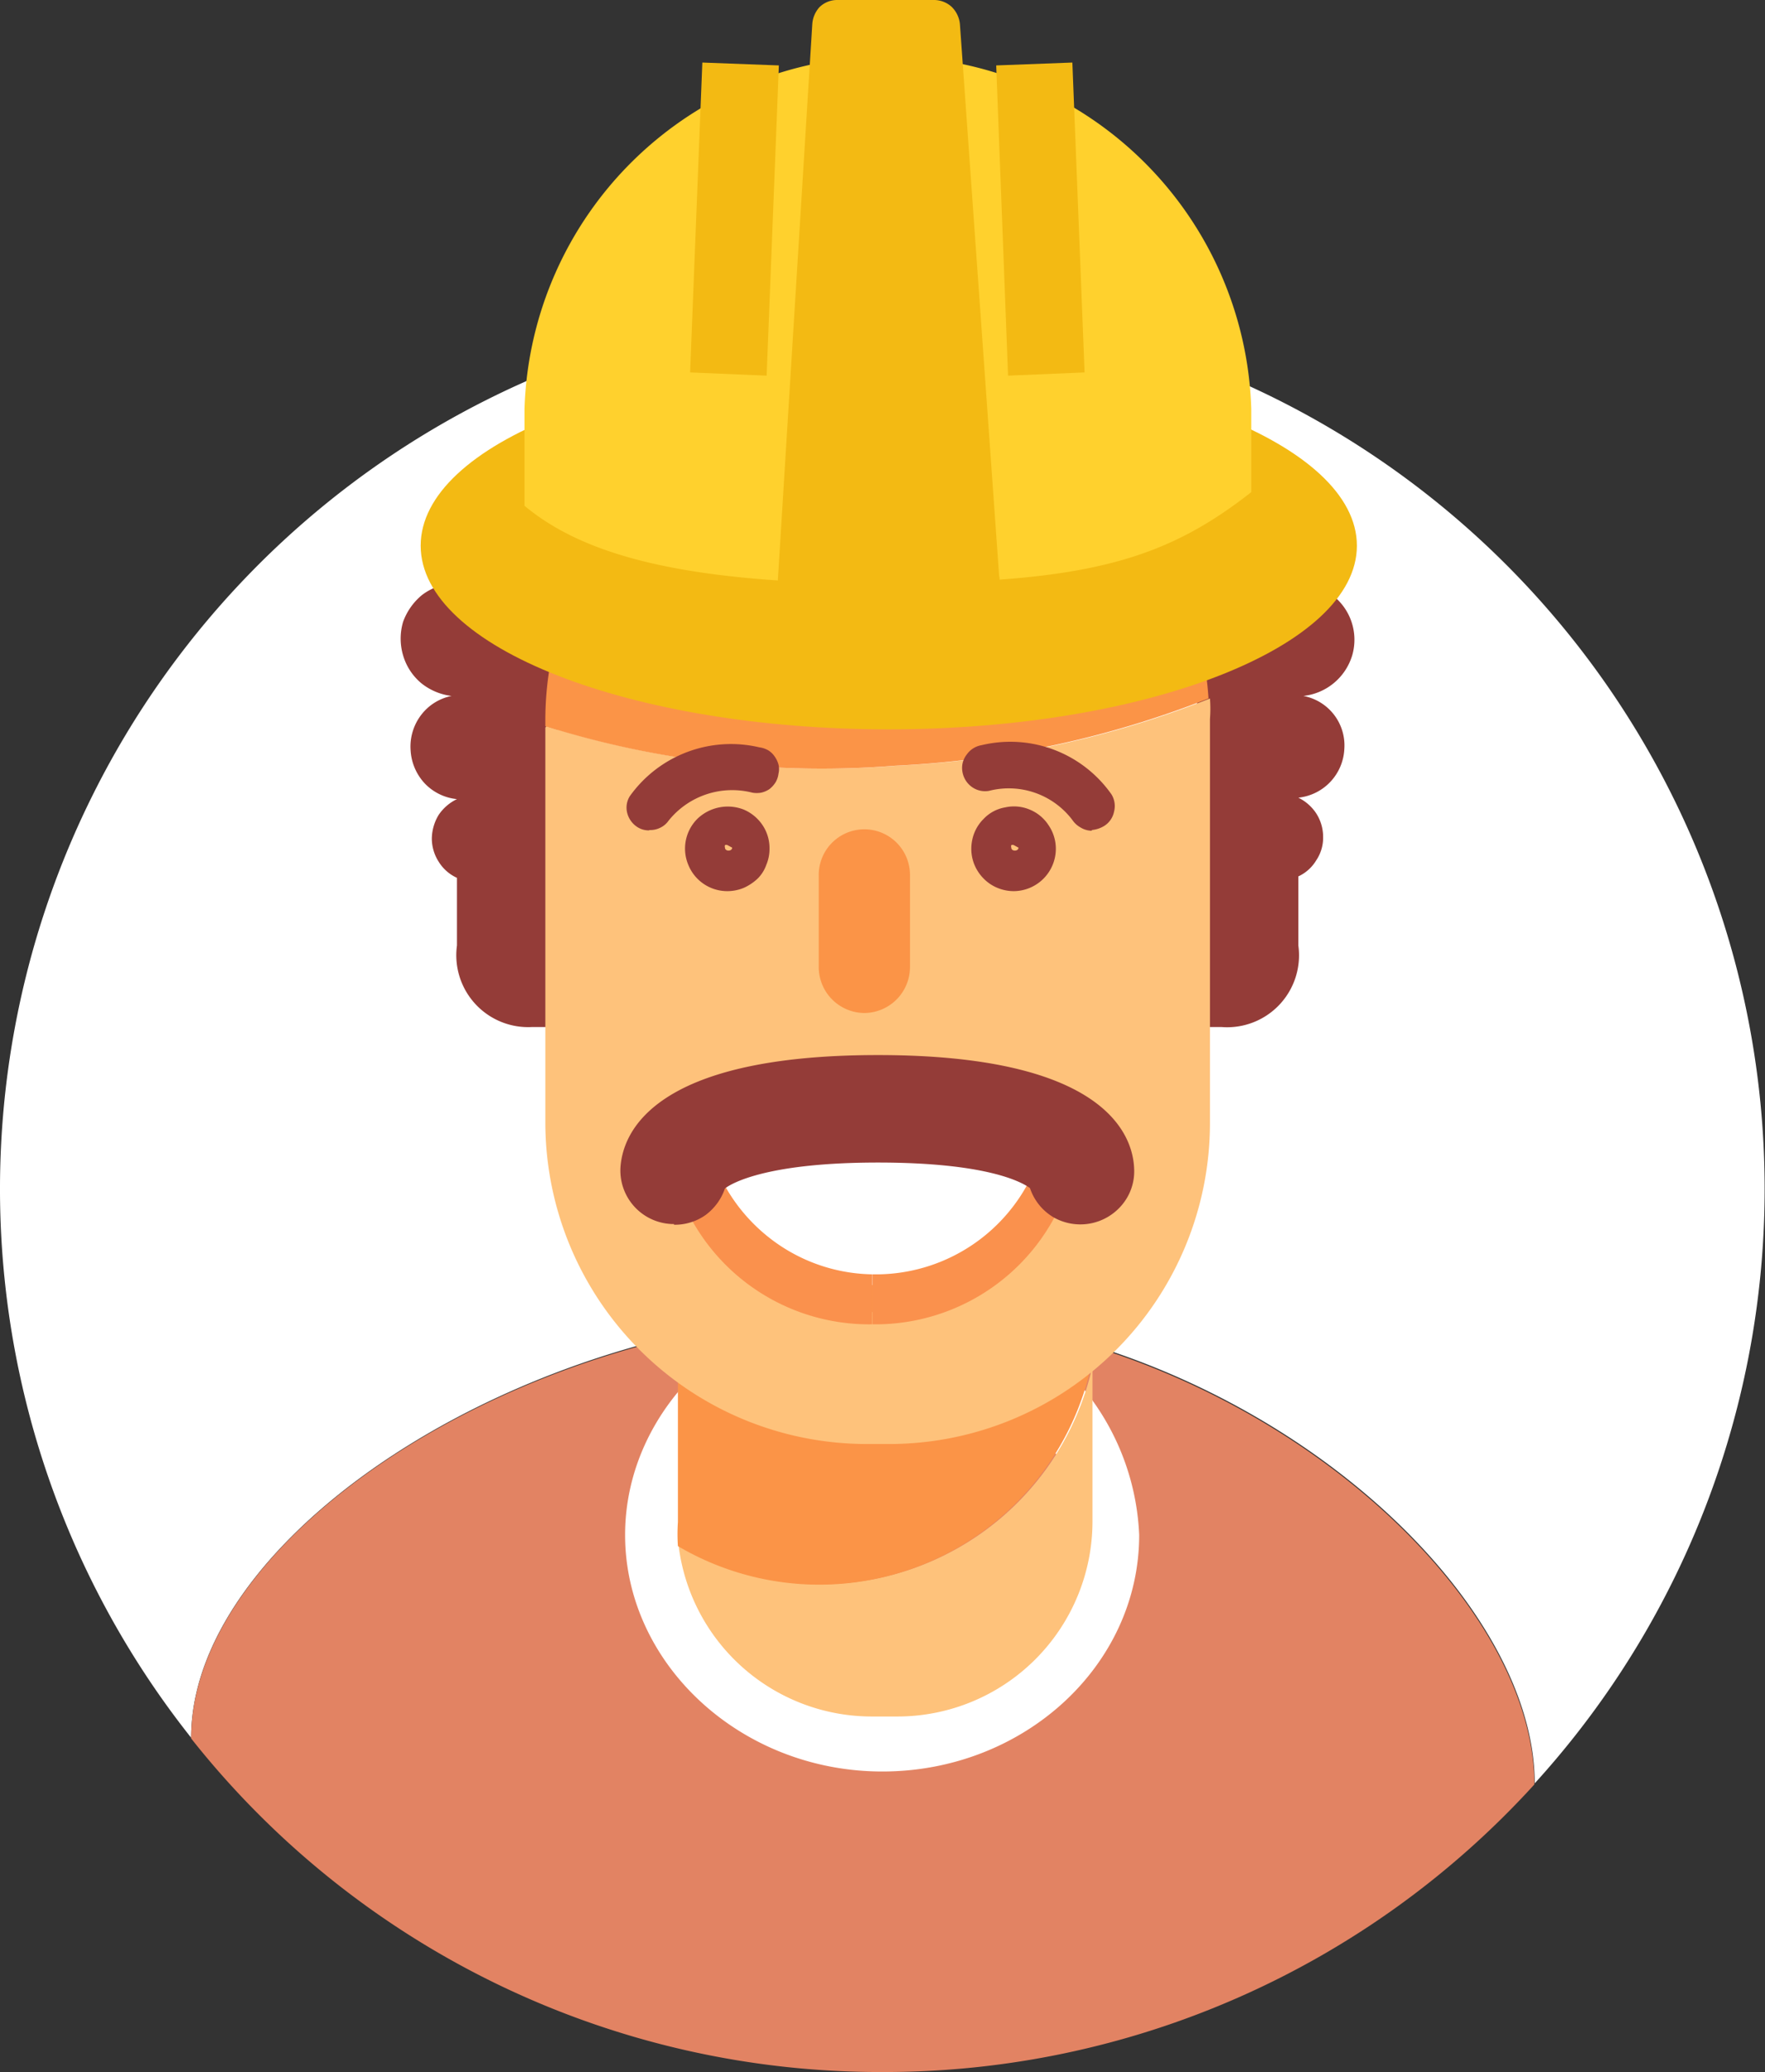 <?xml version="1.0" encoding="UTF-8"?> <svg xmlns="http://www.w3.org/2000/svg" viewBox="0 0 49.13 57.64"><rect x="0" y="0" width="49.13" height="57.64" fill="#333333" stroke="none"/> <defs> <style>.cls-1{fill:#fff;}.cls-2{fill:#e28363;}.cls-3{fill:#943c38;}.cls-4{fill:#fec27b;}.cls-5{fill:#fb9447;}.cls-6{fill:#f3ba13;}.cls-7{fill:#ffd12d;}.cls-8{fill:#fa914d;}</style> </defs> <g id="Слой_2" data-name="Слой 2"> <g id="Слой_1-2" data-name="Слой 1"> <path class="cls-1" d="M24.43,36.5c9.69,0,18.29,7.4,18.29,13.11a24.56,24.56,0,1,0-37.4-1.27c0-5.7,9.43-11.84,19.11-11.84Z"></path> <path class="cls-2" d="M24.55,57.64a24.47,24.47,0,0,0,18.16-8c0-5.71-8.59-13.11-18.28-13.11S5.32,42.64,5.32,48.36a24.46,24.46,0,0,0,19.23,9.28Z"></path> <path class="cls-3" d="M14.25,18.05a1.5,1.5,0,0,0-.13-.91,1.46,1.46,0,0,0-.61-.69,1.55,1.55,0,0,0-.89-.22,1.59,1.59,0,0,0-.87.32,1.72,1.72,0,0,0-.53.75,1.64,1.64,0,0,0,0,.93,1.59,1.59,0,0,0,.5.77,1.66,1.66,0,0,0,.85.36,1.41,1.41,0,0,0-.84.52,1.45,1.45,0,0,0-.3,1,1.47,1.47,0,0,0,.39.91,1.43,1.43,0,0,0,.9.44v0a1.28,1.28,0,0,0-.51.44,1.3,1.3,0,0,0-.19.66,1.2,1.2,0,0,0,.19.64,1.16,1.16,0,0,0,.51.45V26.3a2,2,0,0,0,2.09,2.27h.4l.37-10Z"></path> <path class="cls-3" d="M34.58,18.05a1.58,1.58,0,0,1,.13-.91,1.57,1.57,0,0,1,1.51-.91,1.59,1.59,0,0,1,.86.32,1.56,1.56,0,0,1,.56,1.68,1.6,1.6,0,0,1-1.36,1.13,1.4,1.4,0,0,1,1.14,1.48,1.43,1.43,0,0,1-1.28,1.35v0a1.25,1.25,0,0,1,.5.44,1.21,1.21,0,0,1,.19.66,1.12,1.12,0,0,1-.19.64,1.14,1.14,0,0,1-.5.45V26.3A2,2,0,0,1,34,28.57h-.4l-.31-10Z"></path> <path class="cls-1" d="M24.56,49.28c-3.95,0-7.16-3-7.16-6.58s3.21-6.59,7.16-6.59a6.89,6.89,0,0,1,7.15,6.59c0,3.63-3.21,6.58-7.15,6.58Zm0-11.48c-3,0-5.46,2.19-5.46,4.88a5.2,5.2,0,0,0,5.46,4.89A5.19,5.19,0,0,0,30,42.68c0-2.69-2.45-4.87-5.45-4.87Z"></path> <path class="cls-4" d="M22.83,44.07A7.71,7.71,0,0,1,18.89,43a5.42,5.42,0,0,0,5.4,4.75H25a5.43,5.43,0,0,0,5.41-5.42V38a7.75,7.75,0,0,1-7.56,6.07Z"></path> <path class="cls-5" d="M25,32.56h-.67A5.41,5.41,0,0,0,18.87,38v4.34a5,5,0,0,0,0,.67,7.75,7.75,0,0,0,11.5-5A5.51,5.51,0,0,0,30,35.92a5.72,5.72,0,0,0-1.18-1.77A5.43,5.43,0,0,0,25,32.56Z"></path> <path class="cls-4" d="M15.18,20.24v11a8.95,8.95,0,0,0,8.93,8.93h.64a8.93,8.93,0,0,0,8.93-8.93V20a3.63,3.63,0,0,0,0-.57,27,27,0,0,1-8.73,1.87,25.67,25.67,0,0,1-9.74-1.1Z"></path> <path class="cls-4" d="M24.81,11.12h-.7a8.94,8.94,0,0,0-2,.23c.71-.09,1.45-.16,2.2-.21Z"></path> <path class="cls-5" d="M24.81,11.12l-.49,0c-.75,0-1.49.11-2.2.2A8.94,8.94,0,0,0,15.18,20v.2a25.67,25.67,0,0,0,9.74,1.1,27.16,27.16,0,0,0,8.72-1.87,8.92,8.92,0,0,0-8.83-8.35Z"></path> <path class="cls-6" d="M24.71,20.29c7.21,0,13.06-2.29,13.06-5.11s-5.85-5.11-13.06-5.11-13,2.28-13,5.11,5.84,5.11,13.05,5.11Z"></path> <path class="cls-7" d="M24.71,16.24c-5.59,0-8.43-.77-10.11-2.17v-2.7a10.12,10.12,0,0,1,20.23,0v2.32c-2.36,1.85-4.53,2.53-10.12,2.53Z"></path> <path class="cls-6" d="M21.61,16.82l1-16.14A.78.78,0,0,1,22.81.2.7.7,0,0,1,23.3,0H26a.73.73,0,0,1,.49.19.78.78,0,0,1,.23.48L27.81,16a.7.7,0,0,1,0,.29.68.68,0,0,1-.15.26.63.63,0,0,1-.24.16.73.73,0,0,1-.29.07H21.9"></path> <path class="cls-6" d="M19.55,1.74l-.34,8.62,2.13.09.34-8.63Z"></path> <path class="cls-6" d="M29.85,1.74l-2.12.08.33,8.63,2.13-.09Z"></path> <path class="cls-5" d="M24.06,23.07h0a1.27,1.27,0,0,0-1.27,1.28V26.9a1.28,1.28,0,0,0,1.27,1.28h0a1.28,1.28,0,0,0,1.27-1.28V24.35a1.27,1.27,0,0,0-1.27-1.28Z"></path> <path class="cls-5" d="M19.56,32.14c0,1.93,2.17,4.36,4.86,4.36s4.86-2.43,4.86-4.36Z"></path> <path class="cls-1" d="M20,32.24a4.52,4.52,0,0,0,4.44,3.51c2.68,0,4.43-2.13,4.43-3.51Z"></path> <path class="cls-8" d="M24.29,32.84h5.49a5.66,5.66,0,0,1-5.49,4Z"></path> <path class="cls-8" d="M24.29,32.84h-5.5a5.65,5.65,0,0,0,5.49,4Z"></path> <path class="cls-1" d="M28.56,32.42H20.19a.19.19,0,0,0-.1,0,.12.12,0,0,0-.07.07.12.12,0,0,0,0,.09.3.3,0,0,0,0,.1,4.84,4.84,0,0,0,1.74,2,4.76,4.76,0,0,0,2.54.77h.15a4.81,4.81,0,0,0,4.29-2.78.3.3,0,0,0,0-.1.16.16,0,0,0,0-.09s0-.05-.06-.07a.17.17,0,0,0-.1,0Z"></path> <path class="cls-3" d="M18.76,34.05h-.07a1.49,1.49,0,0,1-1.42-1.55c.05-.95.85-3.15,7.17-3.15s7.1,2.22,7.13,3.17a1.45,1.45,0,0,1-.34,1,1.51,1.51,0,0,1-1.91.34,1.49,1.49,0,0,1-.65-.81c-.22-.16-1.18-.71-4.23-.71s-4.05.56-4.26.72a1.54,1.54,0,0,1-.54.74,1.48,1.48,0,0,1-.88.27Z"></path> <path class="cls-3" d="M18.07,23.1a.59.59,0,0,1-.34-.1.66.66,0,0,1-.27-.38.6.6,0,0,1,.07-.47,3.46,3.46,0,0,1,3.61-1.36.68.68,0,0,1,.24.08.58.58,0,0,1,.18.17.7.7,0,0,1,.11.23.53.53,0,0,1,0,.25.62.62,0,0,1-.08.24.75.75,0,0,1-.17.19.67.67,0,0,1-.23.1.71.71,0,0,1-.25,0,2.27,2.27,0,0,0-2.33.78.59.59,0,0,1-.24.2.62.62,0,0,1-.3.06Z"></path> <path class="cls-3" d="M20.25,24.79a1.17,1.17,0,0,1-1.09-.73,1.17,1.17,0,0,1,.25-1.28,1.22,1.22,0,0,1,1.29-.26,1.19,1.19,0,0,1,.53.44,1.15,1.15,0,0,1,.19.65,1.13,1.13,0,0,1-.09.45,1,1,0,0,1-.25.39,1.39,1.39,0,0,1-.38.25,1.2,1.2,0,0,1-.45.09Zm0-1.28a.09.09,0,0,0-.07,0,.11.11,0,0,0,0,.07c0,.11.2.11.2,0a.08.08,0,0,0,0,0l0,0,0,0Z"></path> <path class="cls-3" d="M30.39,23.11a.61.61,0,0,1-.31-.09.66.66,0,0,1-.23-.21A2.22,2.22,0,0,0,27.53,22a.63.63,0,0,1-.48-.11.65.65,0,0,1-.26-.42.6.6,0,0,1,.12-.48.63.63,0,0,1,.41-.26,3.44,3.44,0,0,1,3.62,1.37.62.62,0,0,1,.07.48.61.61,0,0,1-.28.4.8.8,0,0,1-.34.11Z"></path> <path class="cls-3" d="M28.22,24.79a1.19,1.19,0,0,1-.66-.2,1.21,1.21,0,0,1-.43-.52,1.17,1.17,0,0,1-.07-.69,1.14,1.14,0,0,1,.32-.6,1.07,1.07,0,0,1,.6-.32,1.13,1.13,0,0,1,.68.06,1.14,1.14,0,0,1,.53.44,1.16,1.16,0,0,1,.2.65,1.18,1.18,0,0,1-1.17,1.18Zm0-1.28a.09.09,0,0,0-.07,0,.11.11,0,0,0,0,.07c0,.11.2.11.2,0a.08.08,0,0,0,0,0s0,0,0,0l0,0Z"></path> </g> </g> </svg> 